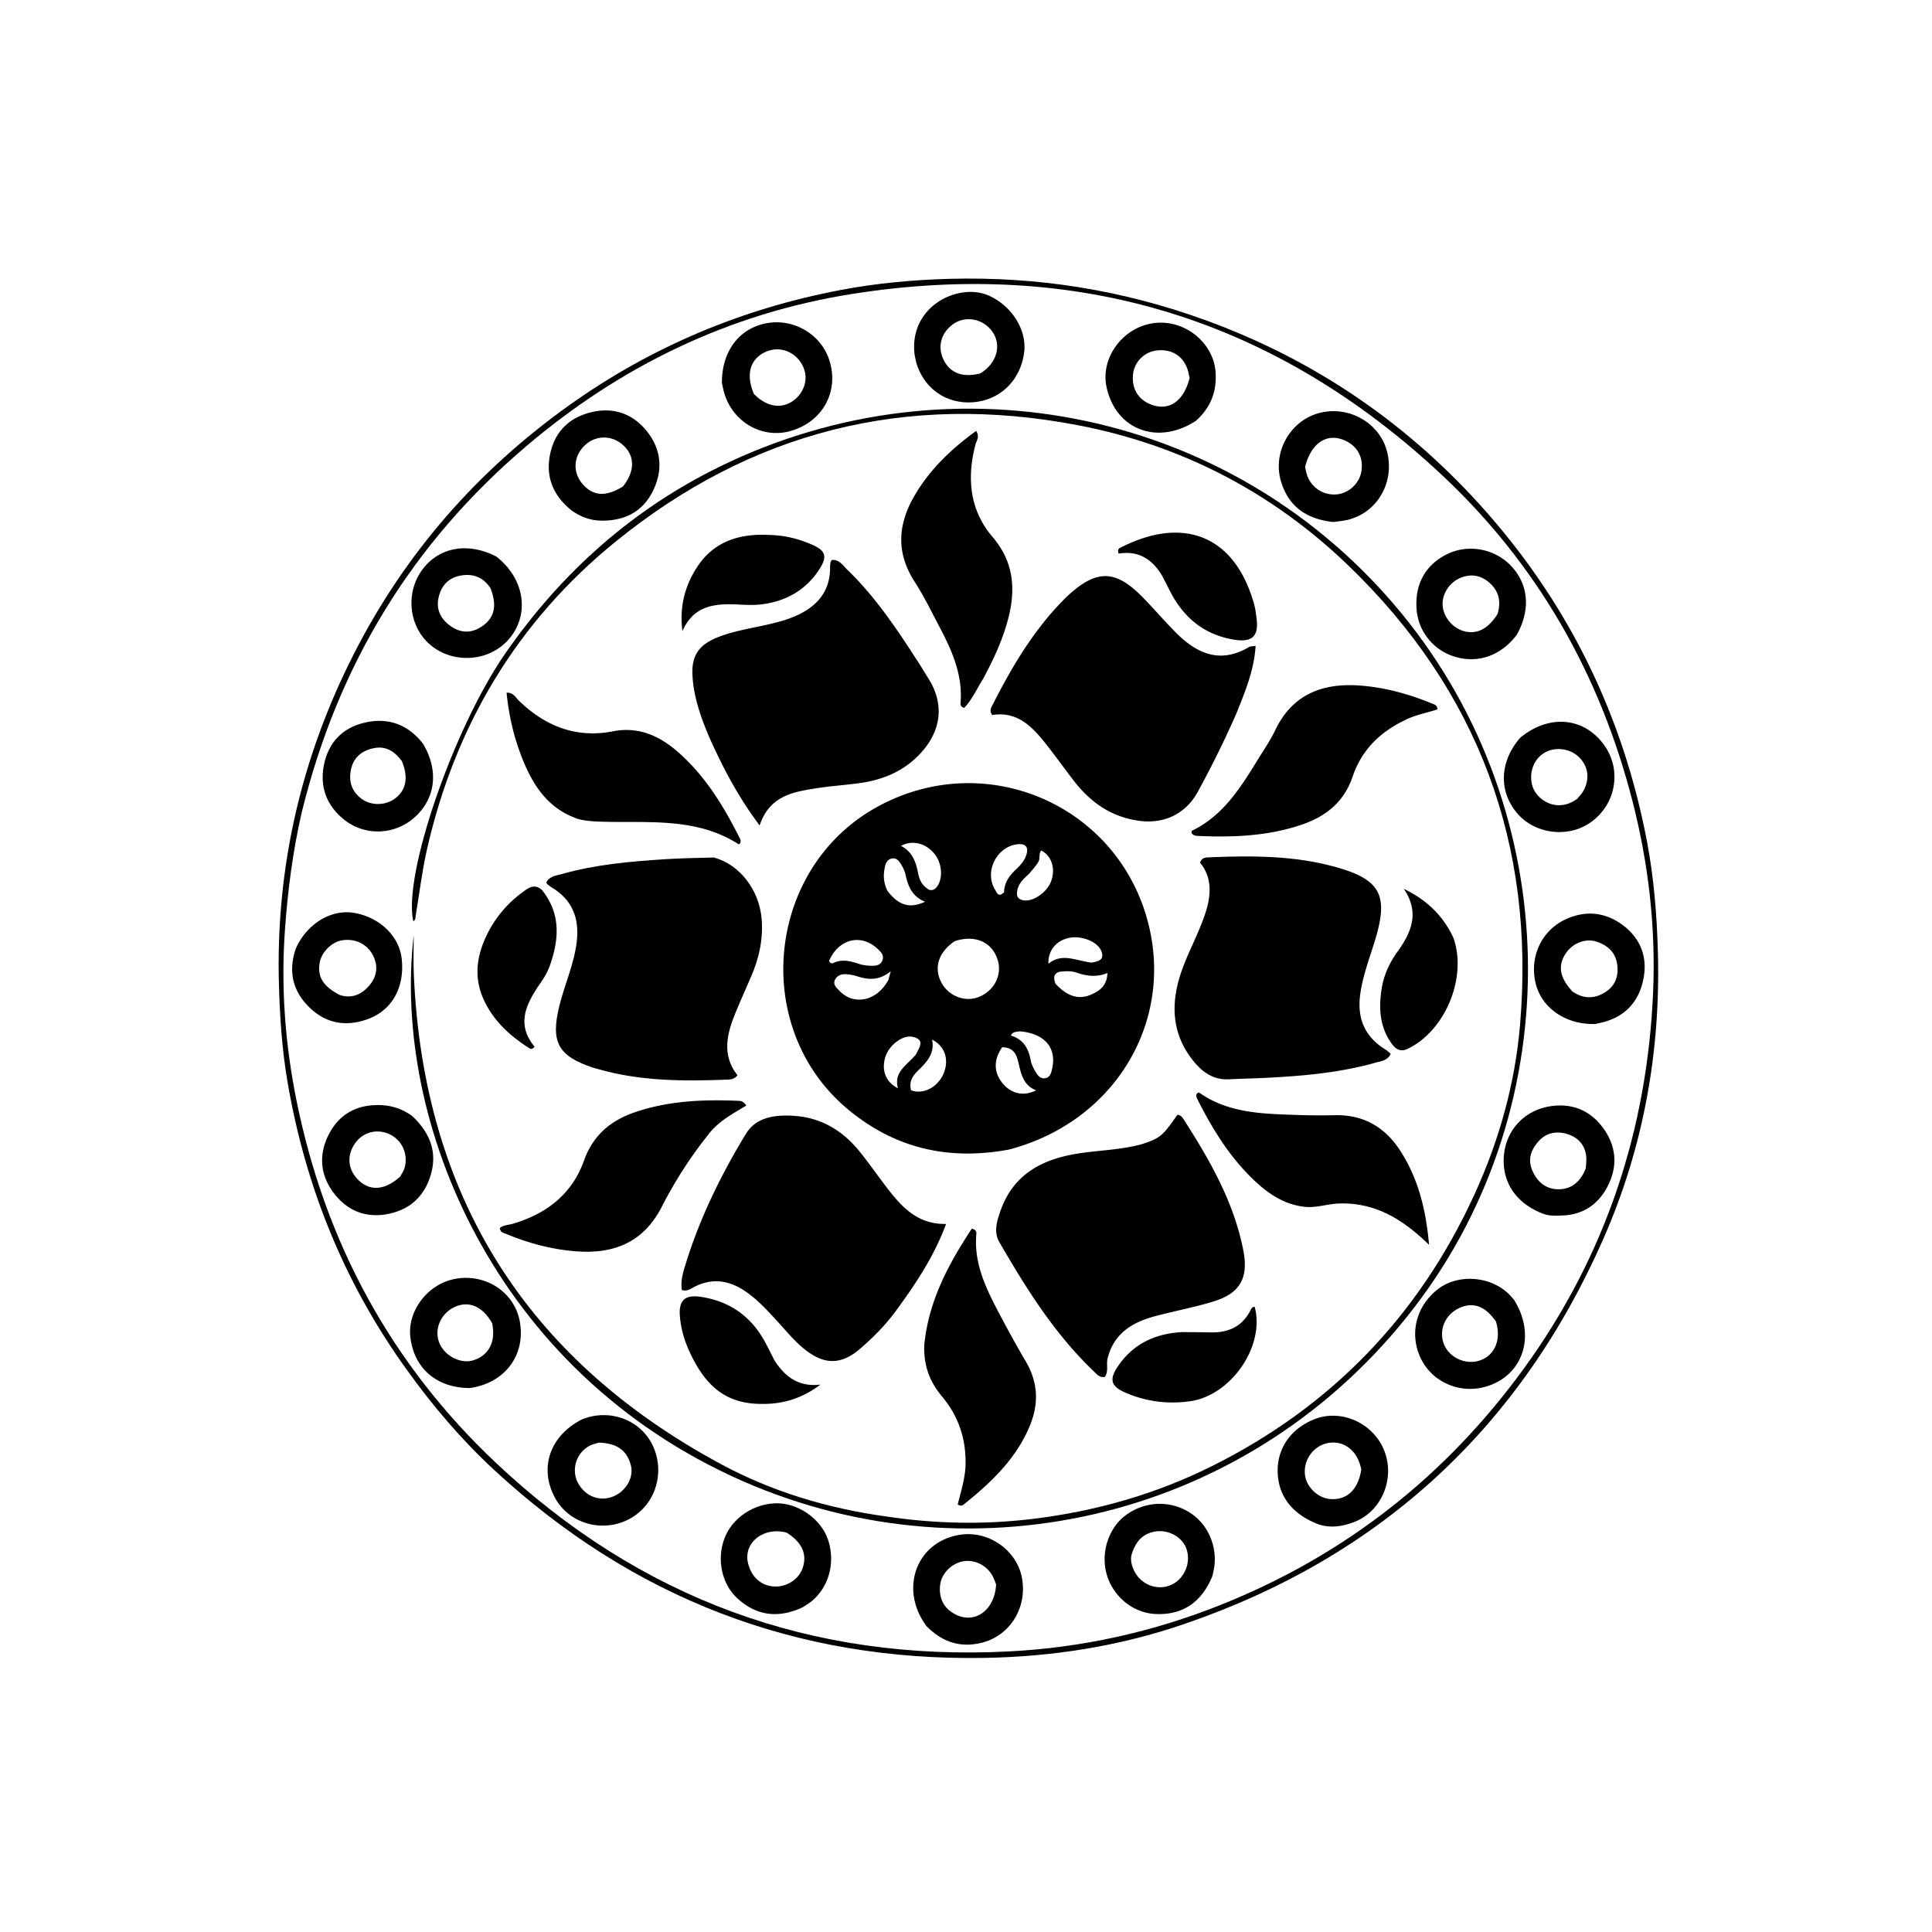 <svg xmlns="http://www.w3.org/2000/svg" viewBox="0 0 800 800"><path d="M168.568 567.37c-26.19-36.32-42.297-76.464-49.638-120.134-2.173-12.925-3.033-26.015-3.42-39.183-1.424-48.586 9.13-94.392 31.153-137.546 21.212-41.564 51.148-75.71 89.153-102.786 34.025-24.241 71.688-39.982 112.66-47.71 14.693-2.771 29.567-4.131 44.59-4.547 36.353-1.004 71.545 4.59 105.683 16.96 46.06 16.691 85.198 43.567 117.457 80.41 34.245 39.111 55.981 84.38 65.73 135.359 2.901 15.177 4.13 30.557 4.56 46.075 1.145 41.215-5.975 80.879-22.494 118.513-34.463 78.518-92.497 131.92-173.7 159.718-26.761 9.162-54.413 13.525-82.79 14.005-78.2 1.321-145.678-24.892-202.958-77.89-13.382-12.383-25.138-26.178-35.986-41.245m-43.601-231.073c-3.752 16.216-5.85 32.63-7.011 49.25-1.658 23.745.17 47.235 4.87 70.4 11.863 58.464 39.063 108.856 82.55 149.808 59.64 56.163 130.609 82.32 212.612 78.054 30.174-1.57 59.251-8.021 87.298-19.188 51.524-20.514 93.516-53.477 125.949-98.254 33.62-46.417 50.939-98.768 53.297-155.939 1.094-26.543-1.923-52.813-8.523-78.574-13.435-52.437-39.224-97.918-78.735-134.966-69.131-64.824-151.057-89.985-244.562-75.146-50.74 8.053-95.735 29.774-134.93 63.132-47.181 40.155-77.868 90.493-92.815 151.423z"/><path d="M417.691 476.031c-25.094 4.627-47.307-.566-66.704-16.782-40.435-33.804-33.737-100.21 12.639-125.355 45.08-24.443 100.128-.178 112.09 49.407 9.968 41.318-15.07 81.57-58.025 92.73m-22.304-86.353c-6.684 4.497-8.805 10.84-5.679 16.98 2.846 5.587 9.433 8.337 15.142 6.324 6.619-2.335 10.244-9.09 8.283-15.435-2.271-7.349-9.062-10.605-17.746-7.87m-16.08 46.904c1.244-2.753 4-6.024-1.367-7.244-4.119-.937-9.719 3.412-11.27 8.14-1.807 5.511-.001 10.576 5.159 13.15-1.846-6.864 3.736-9.506 7.478-14.046m35.7-2.95c-3.647 5.132-3.572 10.52.207 15.005 3.636 4.314 8.6 5.431 13.818 2.851-5.045-1.982-6.106-6.338-7.16-10.789-.806-3.407-1.631-6.982-6.865-7.067m-30.163-65.141c1.054.221 1.973-.028 2.71-.822 2.963-3.19 2.76-9.684-.425-13.861-3.504-4.596-9.327-6.179-14.03-3.533 4.497 2.33 6.11 6.354 6.977 10.872.539 2.807 1.424 5.484 4.768 7.344m41.399-6.811c-1.917 1.823-4.04 3.54-4.79 6.2-.618 2.19-.77 4.366 2.333 4.921 3.984.712 9.805-3.303 11.482-7.956 1.871-5.193.244-10.37-4.1-12.686-1.17 1.37-.376 3.294-1.176 4.668-.9 1.547-2.129 2.904-3.75 4.853m25.88 36.931c2.465-.567 5.311-.962 3.983-4.618-1.494-4.111-8.39-6.808-13.726-5.57-5.167 1.197-8.51 5.372-8.241 10.665 5.69-4.703 11.452-1.198 17.984-.477m-74.88 52.825c4.872 1.954 11.019-1.16 13.433-6.803 2.479-5.795.624-11.46-4.728-14.143 1.065 4.89-1.323 8.318-4.509 11.535-2.405 2.429-5.338 4.707-4.196 9.411m38.506-81.96c.116-3.711 1.913-6.56 4.525-9.045 1.914-1.82 3.794-3.69 4.666-6.306 1.097-3.29-.186-4.879-3.51-4.543-8.72.878-13.974 11.416-9.392 18.808.733 1.182 1.328 3.42 3.711 1.087m-47.883 36.258.977-3.571c-4.7 3.904-9.249 3.629-13.97 2.08-1.394-.457-2.887-.72-4.353-.826-1.892-.136-3.737.358-4.694 2.141-1.112 2.072.544 3.428 1.756 4.702 5.945 6.247 15.551 4.362 20.284-4.526m69.193 1.593c4.692 5.14 9.472 6.741 14.562 4.592 3.709-1.566 6.824-3.79 6.923-9.01-4.657 1.898-8.77 1.224-12.958-.233-1.805-.627-3.948-.55-5.907-.4-2.623.2-3.955 1.623-2.62 5.051m-69.64-38.531c4.602 6.094 9.296 7.587 15.634 4.584-5.348-2.104-7.083-6.467-8.133-11.343-.275-1.277-.865-2.532-1.532-3.669-.928-1.582-2.024-3.345-4.22-2.847-2.09.473-2.574 2.426-2.9 4.258-.506 2.835-.436 5.639 1.152 9.017m54.694 58.247c-1.172.352-2.688-.08-3.53 1.776 5.062 1.478 7.296 5.225 8.186 10.128.289 1.585 1.037 3.147 1.85 4.562.899 1.564 2.044 3.313 4.164 2.964 2.136-.352 2.543-2.369 2.93-4.155 1.834-8.478-3.226-14.509-13.6-15.275m-78.782-29.202c.28 1.112 1.144 1.2 1.93.84 3.484-1.596 6.802-.747 10.19.384 1.555.52 3.251.771 4.895.83 1.998.07 4.254 0 5.063-2.301.801-2.279-.945-3.74-2.425-5.056-6.653-5.916-15.722-3.736-19.653 5.303zm48.421 108.966c-4.985 13.499-12.733 25.078-21.03 36.334-4.17 5.659-9.113 10.614-14.389 15.198-8.009 6.958-15.036 6.907-23.29.27-4.182-3.363-7.51-7.535-11.115-11.446-4.062-4.408-8.082-8.857-13.054-12.29-6.825-4.714-13.955-5.912-21.57-1.897-1.43.753-2.833 1.845-4.952 1.207-.665-3.945.62-7.754 1.767-11.435 5.87-18.847 14.559-36.479 24.758-53.261 4.377-7.201 12.753-8.007 20.566-7.388 11.041.875 19.816 6.36 26.662 14.92 3.53 4.415 6.799 9.04 10.209 13.554 6.415 8.49 13.128 16.52 25.438 16.234zm81.001-33.02c7.614-2.462 8.737-3.406 14.76-12.16 1.353.04 2.072 1.029 2.686 1.987 10.81 16.874 20.744 34.147 24.637 54.172 2.186 11.247-1.23 17.67-12.172 21.062-8.078 2.503-16.454 4.026-24.63 6.23-9.308 2.51-16.821 7.155-19.391 17.352-.641 2.544.475 5.33-1.11 7.707-2.298.462-3.465-1.205-4.717-2.403-16.19-15.484-27.929-34.25-39.028-53.444-2.431-4.204-.94-8.885.558-13.097 5.317-14.954 17.177-21.189 31.915-23.534 8.685-1.381 17.559-1.445 26.492-3.872zM512.145 295a403.873 403.873 0 0 1-16.268 33.037c-4.943 8.988-13.88 13.219-24.071 11.854-11.688-1.566-20.342-7.705-27.297-16.764-3.447-4.491-6.75-9.094-10.23-13.56-6.05-7.766-12.305-15.259-23.424-13.496-1.278-1.792-.437-3.023.128-4.139 7.782-15.348 16.455-30.108 28.508-42.6.925-.959 1.858-1.913 2.84-2.813 11.814-10.829 19.637-10.667 30.815.784 4.651 4.766 9 9.828 13.684 14.561 8.72 8.813 18.434 13.15 30.388 6.044.52-.308 1.258-.246 2.691-.495-.55 9.926-4.192 18.553-7.764 27.586zM293.65 305.197c-3.52-8.348-6.387-16.52-6.903-25.243-.502-8.48 2.624-12.976 10.499-16.096 6.528-2.586 13.457-3.623 20.254-5.165 4.545-1.03 9.064-2.192 13.27-4.239 8.137-3.96 13.033-10.129 12.951-19.566a11.58 11.58 0 0 1 .17-1.984c.05-.308.278-.586.485-.997 3.148-.383 4.63 2.222 6.424 3.952 11.836 11.408 20.84 25.013 29.682 38.729 1.353 2.097 2.614 4.253 3.95 6.36 6.57 10.368 5.428 21.203-2.75 30.406-6.917 7.783-15.702 11.516-25.701 12.907-6.082.846-12.234 1.221-18.293 2.19-9.493 1.518-19.06 3.147-23.144 15.36-8.968-11.949-15.179-23.915-20.894-36.614zm207.091 65.532c.595-5.459-.876-9.937-3.85-13.554.83-2.09 2.283-2.113 3.543-2.165 18.49-.764 36.938-.809 54.882 4.662 15.811 4.82 19.219 11.203 14.754 27.24-2.312 8.302-5.705 16.275-6.848 24.938-1.32 9.999 1.977 17.572 10.598 22.828.69.42 1.266 1.025 2.045 1.668-1.248 2.848-3.967 3.022-6.188 3.652-14.802 4.197-30.021 5.531-45.308 6.305-5.145.26-10.3.336-15.444.614-7.197.388-11.976-3.758-15.808-8.93-7.497-10.119-8.239-21.39-4.712-33.204 2.533-8.486 6.987-16.179 9.947-24.484 1.06-2.977 2.084-5.957 2.39-9.57z"/><path d="M295.596 355.073c10.848 2.938 18.791 13.557 19.782 25.407.7 8.376-1.05 16.205-4.319 23.806-2.17 5.047-4.44 10.053-6.527 15.135-3.597 8.756-5.704 17.525.823 25.816-1.21 1.682-2.816 1.762-4.226 1.817-18.006.694-35.963.686-53.5-4.384-.639-.185-1.293-.321-1.925-.53-14.602-4.815-17.778-10.59-14.099-25.583 2.176-8.866 6.065-17.24 7.192-26.425 1.222-9.954-1.816-17.69-10.65-22.85-.57-.332-1.063-.801-1.572-1.23-.113-.096-.142-.291-.339-.723 1.34-2.587 4.216-2.787 6.605-3.462 14.008-3.964 28.435-5.178 42.881-6.11 6.474-.417 12.97-.485 19.874-.684z"/><path d="M366.804 627.916c20.44 3.066 40.44 3.474 60.585 1.054 26.043-3.13 50.867-10.142 74.328-21.82 49.593-24.684 85.856-62.29 108.885-112.689 10.183-22.287 16.734-45.678 18.808-69.976 6.385-74.776-17.258-138.72-71.524-190.744-31.43-30.132-68.926-49.519-111.684-57.698-71.121-13.604-135.22 2.677-191.348 48.28-40.842 33.183-66.435 76.244-78.08 127.518-2.02 8.892-3.08 18.001-4.597 27.008-.158.935.04 2.037-1.044 2.607-4.343-19.27 16.791-80.147 38.025-110.776 23.175-33.429 52.57-59.73 89.103-77.572 97.097-47.422 213.551-22.778 282.209 61.032 67.715 82.658 69.699 202.942 5.36 286.969-67.073 87.6-182.105 114.41-278.246 72.203-103.114-45.27-145.257-149.453-136.266-226.014 0 5.295-.194 10.598.028 15.884 3.867 91.873 46.496 159.66 127.306 203.148 21.051 11.329 43.913 18.215 68.152 21.586z"/><path d="M293.082 470.08c-7.512 9.426-13.776 19.314-19.079 29.659-7.52 14.67-19.7 19.516-35.075 18.433-10.176-.717-19.98-3.346-29.413-7.255-.988-.41-2.36-.574-2.538-2.398 1.45-1.281 3.527-1.244 5.33-1.772 13.939-4.086 24.543-12.258 29.485-26.097 3.713-10.395 10.805-16.493 20.721-19.957 14.07-4.913 28.66-5.482 43.365-4.856.99.042 2.007.192 3.161 1.944-5.647 3.422-11.693 6.533-15.957 12.299zm89.623 87.03c1.773-18.528 10.12-33.761 19.696-48.35 1.893.52 1.95 1.43 1.879 2.215-1.074 11.879 3.796 22.095 9.074 32.153 3.633 6.92 7.382 13.788 11.354 20.518 5.022 8.508 5.54 17.254 1.909 26.275-5.602 13.913-16.068 23.838-27.444 32.97-.623.5-1.413.897-2.605.069 1.328-5.408 3.14-10.862 3.25-16.71.201-10.647-3.045-20.047-9.804-28.08-5.095-6.057-7.565-12.777-7.309-21.06zM581.4 298.374c-10.39 5.026-17.723 12.608-21.284 23.151-3.603 10.668-11.189 16.606-21.274 20.012-13.93 4.704-28.35 5.253-42.877 4.599-1.006-.045-1.991-.261-2.577-1.247.048-.31.005-.818.17-.897 12.992-6.278 20.186-17.915 27.349-29.57 2.438-3.968 5.126-7.83 7.117-12.017 7.09-14.906 19.576-19.637 34.922-18.544 10.321.735 20.284 3.462 29.879 7.392 1.014.415 2.325.668 2.394 2.473-4.436 1.515-9.23 2.234-13.82 4.648zM239.375 339.13c-12.945-4.433-19.06-14.589-23.496-26.05-3.233-8.353-5.21-17.062-6.112-26.258 2.853-.094 3.72 1.998 5.03 3.261 10.983 10.594 23.678 15.735 39.099 12.724 10.56-2.062 19.292 1.935 26.99 8.71 10.947 9.635 18.456 21.795 24.966 34.647.494.975 1.3 2.02.452 3.192-.195.094-.402.262-.472.217-17.384-11.15-37.02-8.793-56.16-9.318-3.342-.092-6.647-.207-10.297-1.126zm315.764 159.197c-5.267.074-9.89 1.91-14.79 1.399-8.792-.919-15.54-5.662-21.607-11.527-9.822-9.494-16.859-20.976-22.948-33.084-.352-.701-.728-1.53-.116-2.373.262-.114.69-.435.826-.34 12.138 8.557 26.203 8.783 40.187 9.268a281.2 281.2 0 0 0 15.986.112c11.896-.265 20.776 4.865 27.153 14.728 7.578 11.722 10.682 24.822 11.91 38.946-10.212-9.93-21.407-17.38-36.601-17.129zM407.133 281.01c-2.715 4.328-4.668 8.741-7.858 12.096-1.532-.387-1.597-1.289-1.531-2.081.961-11.673-3.627-21.799-8.867-31.72-3.261-6.177-6.308-12.511-10.101-18.352-7.79-11.996-7.058-23.738-.12-35.67 6.375-10.96 15.29-19.396 25.533-26.848 1.6 2.425.157 4.04-.269 5.66-3.639 13.846-2.388 27.134 7.014 38.163 9.795 11.49 9.692 23.739 5.688 36.954-2.278 7.515-5.615 14.575-9.49 21.798zm-86.457 282.267c4.494 7.032 10.239 11.098 19.037 10.06-6.42 4.85-13.307 7.416-20.72 7.896-16.476 1.067-26.117-5.355-33.606-21.81-2.075-4.558-3.424-9.316-3.856-14.347-.564-6.583 2.049-9.102 8.77-8.067 11.991 1.847 20.846 8.179 26.584 18.853 1.258 2.339 2.397 4.741 3.79 7.415zm168.794-11.684c4.245.023 8.067.04 11.887.121 7.247.155 12.98-2.369 16.413-9.1.355-.696.743-1.501 1.751-1.509 4.41 16.136-9.638 36.714-26.746 39.116-9.245 1.298-18.224.15-26.787-3.574-5.98-2.602-6.796-5.415-3.086-10.88 6.24-9.189 15.197-13.553 26.567-14.174zm-8.131-312.931c-4.21-7.36-10.193-10.74-18.142-9.428-.466-1.392-.133-1.977.482-2.298 24.655-12.848 47-6.788 55.527 22.874.638 2.22.928 4.561 1.172 6.868.729 6.884-2.077 9.327-9.089 8.235-12.544-1.954-21.161-9.071-26.823-20.152-.984-1.927-1.954-3.86-3.127-6.1zm120.537 149.789c5.72 16.539-3.556 38.434-18.907 45.805-3.286 1.579-5.194-.028-6.77-2.216-5.01-6.952-5.346-14.917-4.033-22.949.891-5.455 3.259-10.51 6.503-15.006 5.851-8.107 9.244-16.343 2.601-26.065 9.146 4.464 16.182 10.816 20.606 20.431zM224.41 368.516c7.861 9.815 7.08 20.286 3.405 30.95-.91 2.64-2.348 5.178-3.946 7.483-5.873 8.475-10.366 16.998-2.515 26.456-.805 1.025-1.54 1.048-2.092.696-8.135-5.185-15.107-11.493-19.11-20.507-3.764-8.473-2.911-16.845.806-25.11 3.495-7.77 8.724-14.149 15.58-19.145 2.227-1.623 4.658-3.628 7.873-.823zm94.174-147.004c6.507.141 12.276 1.646 17.792 4.078 5.37 2.369 6.272 4.765 3.173 9.713-5.559 8.876-13.881 13.655-24.166 14.94-3.104.389-6.302.25-9.443.088-9.597-.497-18.597.151-23.35 10.976-1.288-9.659.855-18.367 5.877-26.213 6.89-10.764 17.419-14.25 30.117-13.582zM332.3 665.586c-10.144 4.671-19.172 3.5-27.105-3.885-6.502-6.051-8.487-16.42-5.09-24.966 3.374-8.49 12.172-14.005 21.057-14.24 9.676-.254 19.087 6.874 21.791 15.322 2.99 9.338.275 19.424-7.021 25.324-1.032.834-2.2 1.5-3.632 2.445m-6.549-30.938c-9.466-2.616-18.038 4.125-16.016 12.596 1.393 5.836 5.586 9.515 11.052 9.698 5.158.172 10.05-3.077 11.587-7.697 1.877-5.644-.134-10.47-6.623-14.597zm-84.662-46.951c11.538-4.593 24.367.309 29.323 11.146 4.849 10.601 1.28 23.275-8.482 29.367-11.066 6.906-25.855 3.295-32.013-7.817-6.84-12.344-2.329-25.938 11.172-32.696m6.855 9.67c-1.256.413-2.6.66-3.752 1.268-5.784 3.048-7.862 10.352-4.601 15.884 3.442 5.84 10.246 7.695 15.918 4.338 4.519-2.675 6.9-7.798 5.683-12.228-1.662-6.052-5.66-9.038-13.248-9.262zM194.59 574.76c-13.937-.02-23.325-8.331-24.7-21.42-1.09-10.393 6.929-21.136 17.6-23.578 12.995-2.972 25.587 5.006 27.781 17.602 2.399 13.77-6.167 25.309-20.68 27.397m9.167-26.85c-3.92-7.102-9.917-9.556-15.913-6.512-5.54 2.813-8.14 9.286-5.908 14.708 2.184 5.303 8.633 8.683 13.787 7.225 6.494-1.838 9.75-7.605 8.034-15.422zM175.18 307.974c6.642 11.18 5.167 22.81-3.634 30.588-8.175 7.224-20.381 7.702-28.938.93-7.126-5.638-10.148-13.232-8.595-22.093 1.669-9.524 7.522-15.992 17.008-18.17 9.517-2.186 17.758.543 24.16 8.745m-8.771 7.202c-2.967-3.99-6.613-6.508-11.879-5.327-4.775 1.07-8.124 3.798-9.175 8.708-1.06 4.956.218 9.192 4.484 12.294 3.949 2.87 9.978 2.745 13.917-.344 4.397-3.449 5.438-8.54 2.653-15.33zm4.317 146.983c7.336 6.952 10.505 14.873 7.57 24.547-2.785 9.185-9.172 14.556-18.478 16.118-8.789 1.474-16.154-1.694-21.52-8.697-5.65-7.374-6.435-15.688-2.362-23.974 3.778-7.687 10.13-12.085 18.974-12.526 5.696-.285 10.891.925 15.816 4.532m-4.954 24.964c.599-1.175 1.409-2.29 1.76-3.536 1.627-5.77-1.186-11.742-6.493-14.048-5.19-2.254-10.863-.663-14.056 3.942-3.535 5.099-2.952 10.93 1.527 15.245 4.744 4.57 10.949 4.205 17.262-1.603zm462.28-224.243c-6.498 8.559-15.835 11.854-25.285 9.159-8.941-2.55-15.364-10.275-16.156-19.432-.916-10.588 3.588-18.782 12.765-23.222 8.783-4.25 19.78-2.122 26.5 5.127 7.081 7.637 7.963 18.028 2.176 28.367m-7.983-8.58c1.597-5.073.649-9.543-3.412-13.074-3.226-2.804-6.989-3.668-11.127-2.25-4.899 1.68-8.29 6.39-8.183 11.31.106 4.83 3.877 9.621 8.662 11.007 5.294 1.533 9.987-.617 14.06-6.994zm18.88 248.286c-11.218-4.296-17.069-13.087-16.234-23.91.798-10.344 8.063-18.63 18.702-20.504 8.854-1.56 16.569 1.221 22.06 8.445 5.563 7.316 6.6 15.564 2.54 23.922-3.838 7.903-10.224 12.5-19.26 12.781-2.478.077-4.994.268-7.808-.734m17.692-18.832c.076-1.486.3-2.983.2-4.458-.33-4.851-3.13-8.132-7.492-9.59-4.488-1.498-8.984-.859-12.324 2.941-2.993 3.406-4.506 7.252-2.59 11.875 1.972 4.757 5.525 7.771 10.498 7.92 5.392.162 9.406-2.765 11.708-8.688zM502.026 652.6c-4.52 11.082-12.578 16.308-23.753 15.71-9.293-.497-17.541-7.357-20.096-16.714-2.41-8.828.929-18.97 7.954-24.164 8.145-6.02 18.85-6.306 27.091-.724 7.58 5.134 11.314 14.879 9.216 24.04-.111.486-.193.978-.412 1.852m-33.537-8.616c-.43 2.222.143 4.29 1.064 6.268 2.667 5.727 9.294 8.46 14.946 6.207 5.644-2.25 8.748-8.931 6.884-14.818-1.713-5.414-8.136-8.785-14.137-7.253-4.607 1.176-7.212 4.446-8.757 9.596zm-84.871 29.334c-11.535-15.637-3.913-35.322 14.307-37.86 11.568-1.61 23.041 6.467 25.21 17.748 2.37 12.33-4.836 24.065-16.528 26.994-8.886 2.227-16.391-.174-22.989-6.882m28.859-17.263c-.516-1.22-.918-2.503-1.567-3.647-2.482-4.378-7.502-6.768-12.175-5.893-4.793.898-8.884 5.106-9.432 9.702-.668 5.61 1.54 9.855 6.407 12.314 7.964 4.024 16.134-1.647 16.767-12.476zM298.936 158.648c-.126-13.166 7.148-22.723 18.501-24.814 11.091-2.043 22.272 4.422 25.841 14.94 4.413 13.007-2.455 25.844-15.881 29.683-12.204 3.49-24.804-4.185-27.826-16.948-.192-.81-.385-1.621-.635-2.86m13.258 4.492c4.879 4.932 10.373 6.195 15.173 3.486 4.746-2.678 7.201-8.214 5.806-13.091-1.918-6.704-8.876-10.476-15.157-8.215-7.097 2.554-9.534 9.245-5.822 17.82zm233.97 468.131c-11.139-4.212-16.925-11.795-17.107-21.955-.173-9.606 5.45-17.695 14.982-21.558 11.256-4.562 24.639 1.416 29.192 13.038 4.53 11.564-1.225 25.155-12.506 29.431-4.596 1.742-9.288 2.641-14.56 1.044m17.492-22.692c-1.205-7.216-6.443-11.82-12.742-11.2-6.296.62-11.056 6.365-10.602 12.797.38 5.396 5.31 10.233 10.762 10.561 6.62.398 11.303-3.833 12.582-12.158zM378.69 146.665c-2.282-19.89 18.135-29.67 30.52-24.358 9.452 4.054 16.119 14.068 14.859 23.695-1.502 11.473-9.852 19.635-21.02 20.545-10.955.893-20.256-5.442-23.527-16.051-.341-1.106-.547-2.254-.833-3.831m27.224 7.953c7.357-4.448 9.204-12.734 4.105-18.418-3.893-4.338-10.325-5.303-14.953-2.243-5.082 3.36-6.914 9.008-4.652 14.336 2.514 5.917 7.848 8.3 15.5 6.325zm223.581 150.855c12.019-9.896 26.498-8.495 34.777 3.081 7.666 10.718 4.624 25.604-6.673 32.658-9.174 5.727-22.092 3.87-29.127-4.186-7.976-9.135-7.675-21.533 1.023-31.553m23.658 25.226c.824-1.03 1.806-1.973 2.445-3.108 2.82-5.016 2.115-10.262-1.78-14.084-3.691-3.624-9.897-4.409-14.277-1.806-4.438 2.638-6.49 8.136-5.089 13.472 1.603 6.105 10.41 11.797 18.701 5.526zM236.753 211.422c-8.032-6.44-11.049-14.52-8.799-24.11 2.02-8.61 7.675-14.24 16.3-16.48 9.226-2.396 17.269.115 23.287 7.363 6.295 7.583 7.162 16.321 2.784 25.17-4.265 8.62-11.735 12.276-21.148 12.225-4.437-.025-8.481-1.41-12.424-4.168m21.18-9.969c5.182-6.511 5.035-13.054-.393-17.54-5.08-4.2-12.143-3.51-16.423 1.603-3.678 4.394-3.725 10.224-.12 14.604 4.322 5.249 9.614 5.833 16.937 1.333zm-52.532 28.935c12.103 9.29 14.139 24.56 4.91 34.72-8.641 9.516-24.434 9.812-33.513.628-7.703-7.793-8.583-20.746-2.019-29.723 6.865-9.387 18.713-11.668 30.622-5.625m-2.282 13.186c-3.122-4.762-7.605-6.3-12.98-5.112-4.923 1.089-7.678 4.618-8.608 9.335-.92 4.668.996 8.458 4.801 11.261 4.522 3.33 9.268 3.278 13.81-.107 4.624-3.447 5.717-8.237 2.977-15.377zm348.951-27.412c-11.008-1.215-18.514-6.324-21.643-16.87-3.563-12.01 3.745-25.051 15.772-28.254 12.08-3.216 24.793 3.828 28.031 15.531 3.496 12.637-3.56 25.427-15.834 28.593-1.925.496-3.93.68-6.326 1m-11.665-22.764c.327 1.28.521 2.612 1.003 3.83 1.992 5.045 6.925 8.012 12.237 7.465 4.988-.513 9.323-4.627 10.09-9.572.899-5.806-1.732-10.553-7.113-12.835-7.226-3.063-13.74 1.094-16.217 11.112zm-45.243-19.12c-15.958 10.34-33.268 3.577-36.99-14.113-2.528-12.01 6.717-24.567 19.391-26.342 12.89-1.804 25.11 8.063 25.803 20.615.434 7.858-2.063 14.372-8.204 19.84m-2.568-17.732c-.256-1.132-.424-2.291-.782-3.39-1.871-5.742-6.559-8.687-12.72-8.049-5.134.532-9.281 4.588-9.9 9.684-.742 6.1 2.203 10.926 7.859 12.88 7.137 2.466 13.002-1.448 15.543-11.125zm134.329 381.671c9.556 15.226 3.395 32.305-12.742 36.232-10.651 2.592-21.672-2.672-26.096-12.464-4.578-10.133-1.512-21.548 7.627-28.394 8.067-6.044 20.88-5.246 28.588 1.804.855.782 1.602 1.683 2.623 2.822m-7.477 9.024c-3.765-5.497-8.057-7.666-12.798-6.465-6.924 1.755-10.938 8.31-9.079 14.828 1.707 5.985 8.53 9.645 14.697 7.883 6.406-1.829 9.566-8.411 7.18-16.246zm41.114-123.235c-11.942.38-21.883-6.377-24.548-16.32-2.859-10.663 1.802-21.77 11.57-26.663 8.286-4.15 16.663-3.555 24.098 1.84 7.28 5.286 10.534 12.908 8.937 21.893-1.724 9.694-7.391 16.18-17.2 18.618-.808.201-1.624.37-2.857.632m-9.465-13.476c4.44 3.118 9.049 3.163 13.55.347 4.272-2.673 5.701-6.858 4.972-11.679-.753-4.972-4.039-7.864-8.66-9.322-4.662-1.472-10.106.822-12.863 5.302-3.026 4.917-2.256 9.658 3.001 15.352zm-528.617-17.717c4.53-10.265 14.598-16.37 23.967-14.832 10.651 1.748 18.822 9.533 19.88 18.942 1.306 11.628-3.77 21.248-13.86 25.001-8.355 3.107-16.525 2.246-23.384-3.897-7.514-6.73-10.037-15.055-6.603-25.214m18.131 19.166c5.115 1.685 9.223-.23 12.4-4.028 2.977-3.557 3.684-7.752 1.547-12.106-2.389-4.867-7.299-7.323-12.828-6.495-4.318.647-8.609 4.897-9.347 9.259-.98 5.797 1.218 9.633 8.228 13.37z"/></svg>